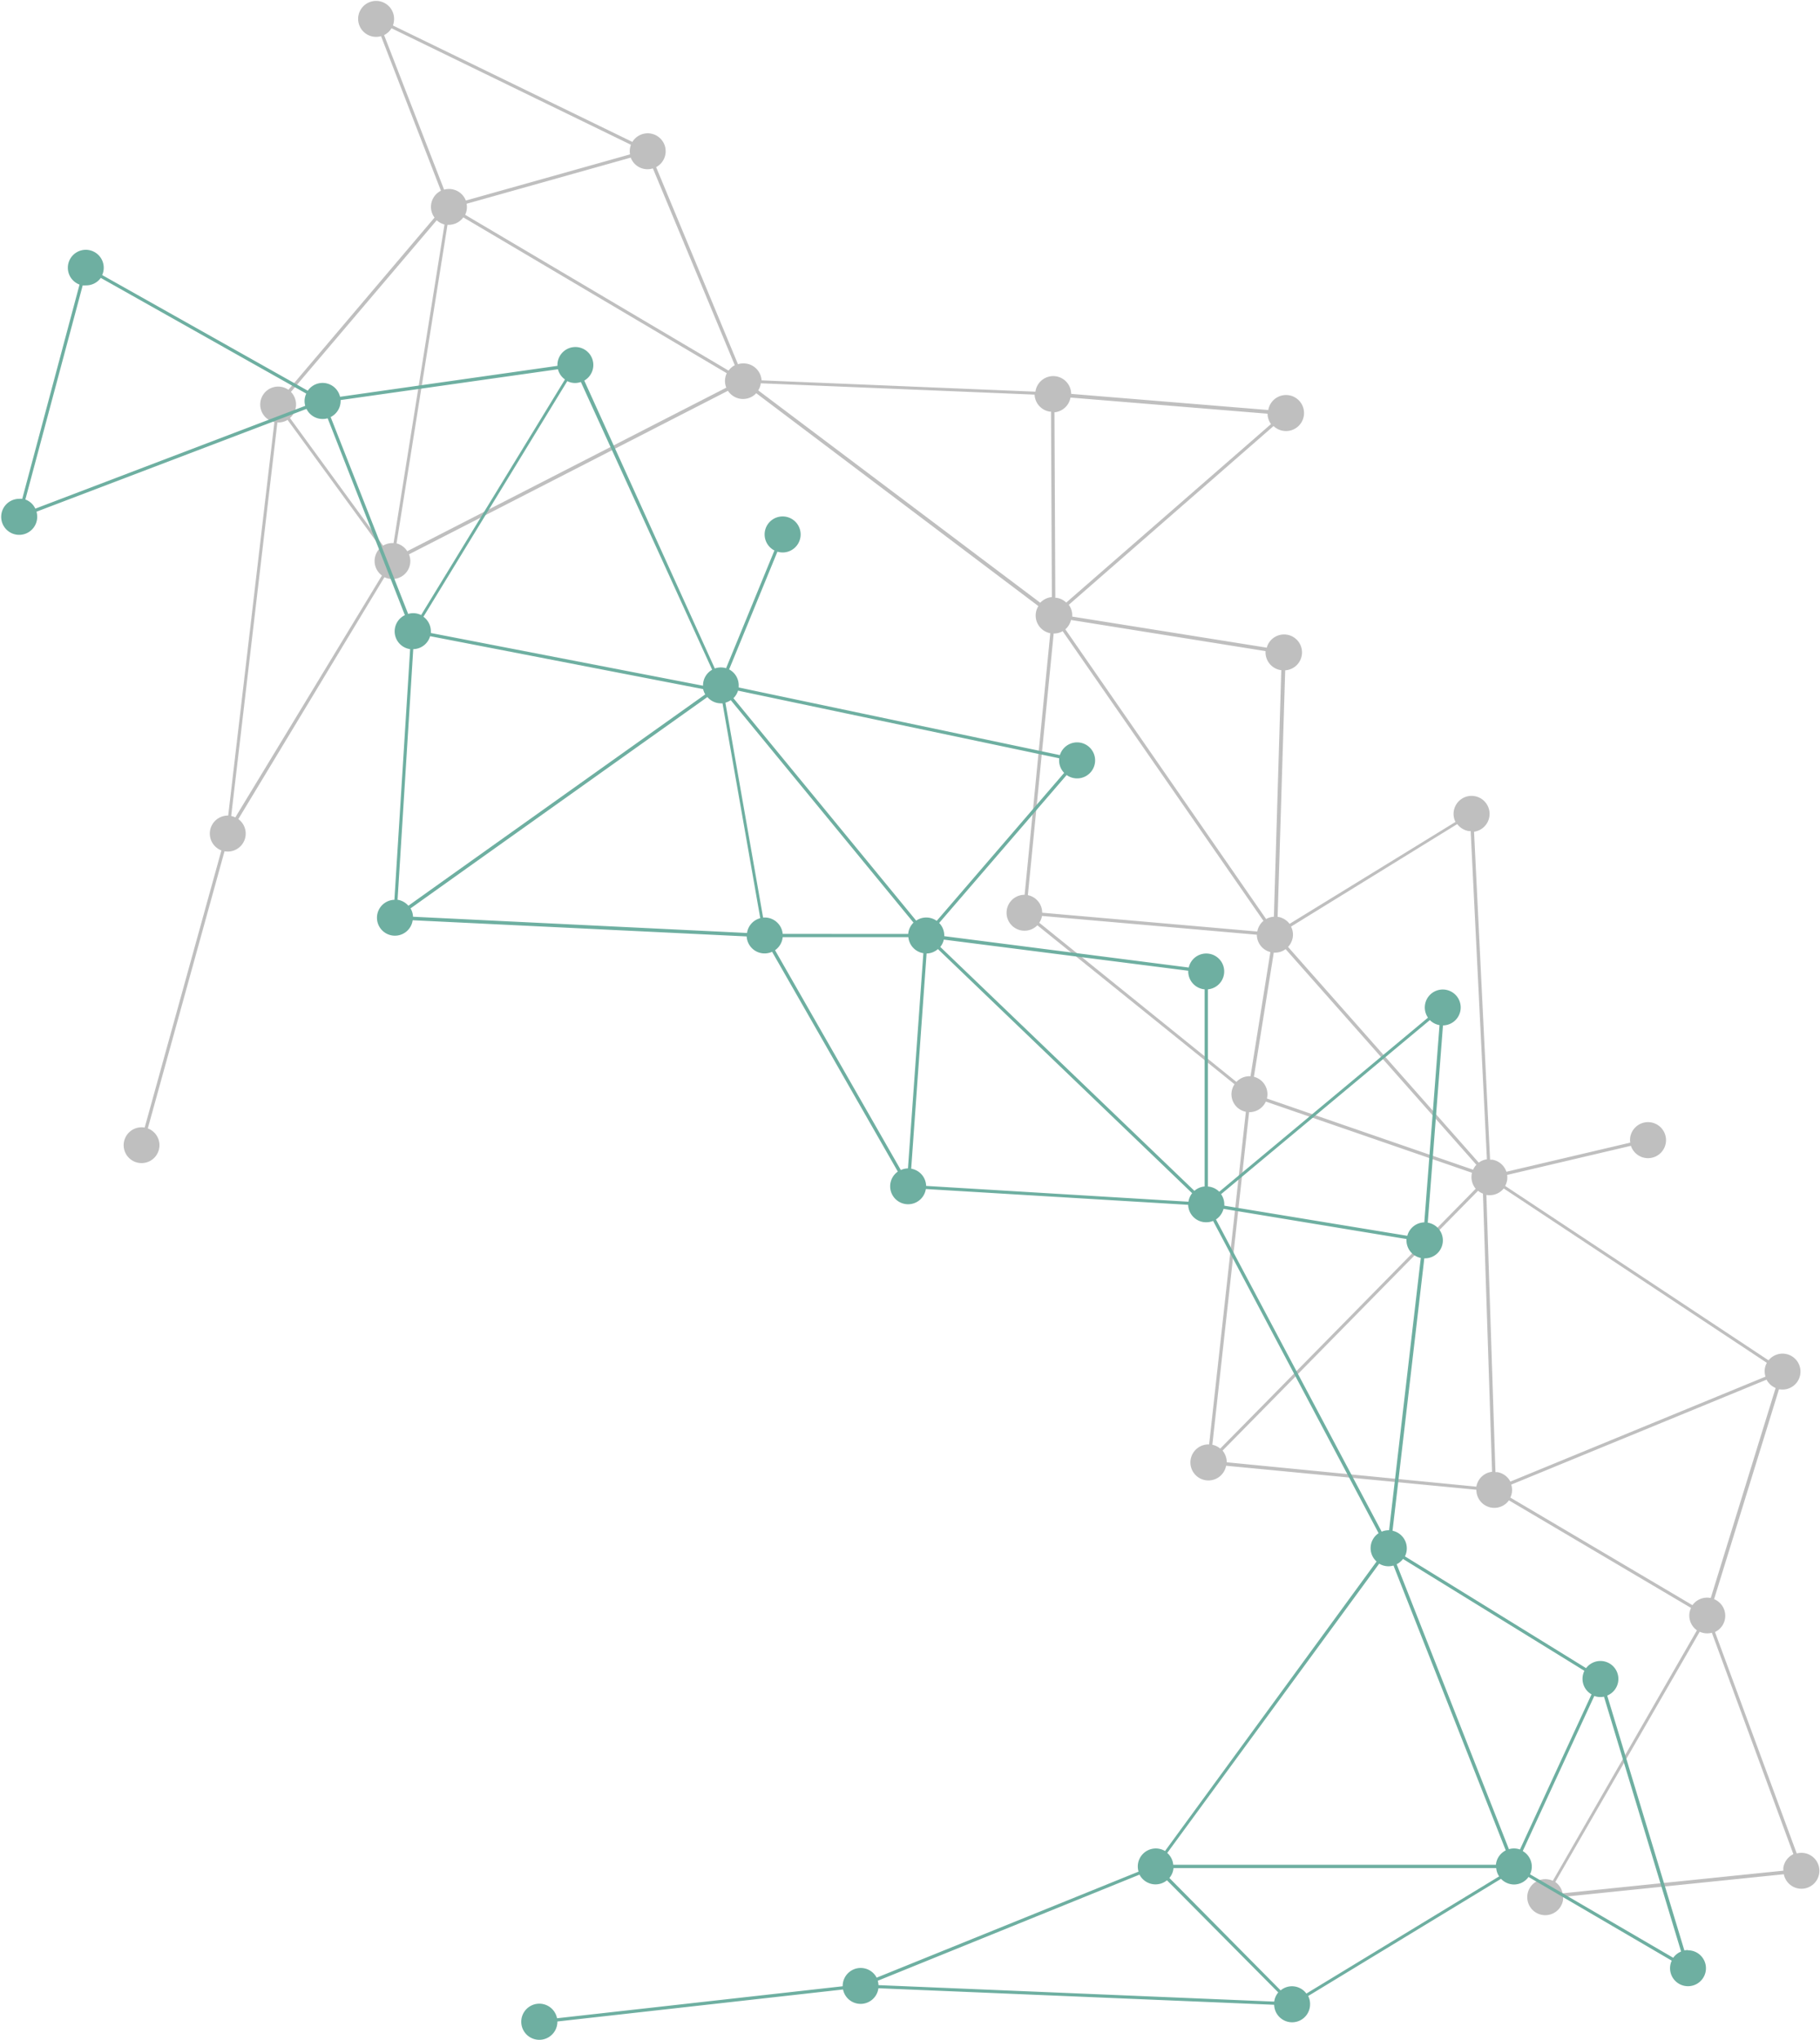 <?xml version="1.0" encoding="UTF-8" standalone="no"?><svg xmlns="http://www.w3.org/2000/svg" xmlns:xlink="http://www.w3.org/1999/xlink" data-name="Layer 1" fill="#000000" height="360.2" preserveAspectRatio="xMidYMid meet" version="1" viewBox="39.2 19.8 321.5 360.2" width="321.5" zoomAndPan="magnify"><g id="change1_1"><path d="M106.14,20a3.17,3.17,0,1,0-1,6.27,3,3,0,0,0,1.37-.09l10.58,27.3a3.19,3.19,0,0,0-1.72,2.34,3.15,3.15,0,0,0,.59,2.4L90.15,88.63a3.17,3.17,0,1,0-2.48,5.7l-8.16,69.48a3.18,3.18,0,0,0-1.2,6.15L64.76,218.89H64.7a3.16,3.16,0,1,0,.61.16l13.55-48.93h.06a3.17,3.17,0,0,0,2.38-5.69l25.81-42.71a3.42,3.42,0,0,0,.89.28,3.17,3.17,0,0,0,3.45-4.32L167.79,88.8a3.18,3.18,0,0,0,5,.43l49.84,37.59a3.06,3.06,0,0,0-.44,1.17,3.18,3.18,0,0,0,2.54,3.62L220.2,177.8a3.17,3.17,0,1,0,2.25,5.38l34.83,28.07a3.15,3.15,0,0,0,2,4.86l-6.49,58.74a3.18,3.18,0,1,0,3,3.76L300,282.85a3.17,3.17,0,0,0,5.75,1.87l32.17,19a3.33,3.33,0,0,0-.27.86,3.19,3.19,0,0,0,1.31,3.09l-25.46,44.23a2.79,2.79,0,0,0-.82-.25,3.18,3.18,0,1,0,2.63,3.63,3.27,3.27,0,0,0,0-.54l39-4a3.17,3.17,0,1,0,3.61-3.74,3.28,3.28,0,0,0-1.33.07l-14.44-39.1a3.17,3.17,0,0,0-.16-5.8l11.46-37.05.16,0a3.17,3.17,0,1,0-2-5.12l-46.53-30.8a3.16,3.16,0,0,0,.35-1,3.3,3.3,0,0,0,0-.94l21.87-5.14a3.18,3.18,0,1,0-.12-1.51,3.36,3.36,0,0,0,0,.95l-21.88,5.14a3.15,3.15,0,0,0-2.51-2.13l-.37,0-2.83-57.91a3.18,3.18,0,1,0-3.58-3.65,3.13,3.13,0,0,0,.3,1.92L267,182.93a3.21,3.21,0,0,0-2-1.23h-.11l1.34-43.54a3.17,3.17,0,1,0-3.26-4l-34.37-5.49a3.14,3.14,0,0,0-.6-2.08l36.17-31.56a3.12,3.12,0,0,0,1.69.84,3.18,3.18,0,1,0-2.62-3.67l-34.82-2.85a3.17,3.17,0,0,0-6.3-.47.19.19,0,0,0,0,.08l-48.39-2A3.19,3.19,0,0,0,171,84a3.16,3.16,0,0,0-1.44.11L155.1,49.31a3.17,3.17,0,1,0-4.19-4.45L108.61,24.3a3.32,3.32,0,0,0,.16-.62A3.18,3.18,0,0,0,106.14,20ZM169,84.29a3.15,3.15,0,0,0-1.1.95L121.37,57.73a3.13,3.13,0,0,0,.25-1.95l29-8.15a3.15,3.15,0,0,0,3.91,1.9Zm58.55,41.91a3.12,3.12,0,0,0-1.7-.84,1.6,1.6,0,0,0-.23,0l-.15-32.76A3.17,3.17,0,0,0,228.3,90l34.81,2.85a3.19,3.19,0,0,0,.61,1.83Zm-6.78,51.66,4.56-46.2a3.12,3.12,0,0,0,1.59-.41l35.47,51.15a3.19,3.19,0,0,0-1.09,1.88l-38-3.32A3.16,3.16,0,0,0,220.77,177.86ZM264.21,188a3.08,3.08,0,0,0,2.09-.61L300,225.47a3.08,3.08,0,0,0-.58.87L263,213.77a2.38,2.38,0,0,0,.05-.26,3.18,3.18,0,0,0-2.35-3.58Zm-1.4,26.31,36.41,12.57a2.38,2.38,0,0,0-.05.26,3.22,3.22,0,0,0,.71,2.56c-8.21,8.35-36.88,37.53-45.13,45.88a3.11,3.11,0,0,0-1.39-.67l6.49-58.73A3.21,3.21,0,0,0,262.81,214.31Zm37.23,68L255.9,278a3.15,3.15,0,0,0-.74-2.06c8.25-8.35,36.83-37.44,45.13-45.88a3.13,3.13,0,0,0,.87.5l1.61,49.12A3.18,3.18,0,0,0,300,282.28ZM264.23,181.67a3.08,3.08,0,0,0-1.37.41l-35.47-51.16a3.11,3.11,0,0,0,1-1.65l34.37,5.5a3.18,3.18,0,0,0,2.66,3.35h.12Zm37.63,42.83a3.11,3.11,0,0,0-1.44.59L266.73,187a3.19,3.19,0,0,0,.83-1.67,3.13,3.13,0,0,0-.3-1.92l29.36-18.1a3.19,3.19,0,0,0,2,1.23,2.22,2.22,0,0,0,.37,0Zm49.45,35.94a3.13,3.13,0,0,0-.35,1,3.3,3.3,0,0,0,.11,1.44L306,281.41a3.16,3.16,0,0,0-2.31-1.67l-.32,0-1.6-48.94.06,0a3.19,3.19,0,0,0,3-1.15Zm-11.86,47.48a3.2,3.2,0,0,0,.83.25,3.25,3.25,0,0,0,1.32-.07L356,347.2a3.15,3.15,0,0,0-1.77,2.36,2.57,2.57,0,0,0,0,.55l-39,4a3.15,3.15,0,0,0-1.29-2ZM306,284.23a3.45,3.45,0,0,0,.27-.86,3.27,3.27,0,0,0-.11-1.43l45.1-18.53a3.19,3.19,0,0,0,1.6,1.47l-11.45,37.06-.16,0a3.18,3.18,0,0,0-3.08,1.29Zm-83.22-101.5a3,3,0,0,0,.49-1.2l37.95,3.32a3.17,3.17,0,0,0,2.39,3.06l-3.51,21.93a3.15,3.15,0,0,0-2.49,1Zm-49.64-94a3.06,3.06,0,0,0,.44-1.17.22.22,0,0,1,0-.08l48.38,2a3.17,3.17,0,0,0,2.67,3l.23,0,.15,32.75a3.2,3.2,0,0,0-2.05,1Zm-62,28.4a3.15,3.15,0,0,0-1.89-1.38l9-56.26a3.18,3.18,0,0,0,2.79-1.31l46.54,27.52a3,3,0,0,0-.27.86,3.11,3.11,0,0,0,.19,1.69Zm-30.37,47a3.49,3.49,0,0,0-.73-.25l8.16-69.49A3.1,3.1,0,0,0,90,93.94l16.45,22.54a3.17,3.17,0,0,0,.22,4.94ZM116.35,58.69a3.22,3.22,0,0,0,1.37.75l-9,56.26a3.17,3.17,0,0,0-1.85.45L90.42,93.61A3.18,3.18,0,0,0,90.59,89ZM107.05,26a3.31,3.31,0,0,0,1.31-1.21l42.29,20.57a3.13,3.13,0,0,0-.16.62,3.26,3.26,0,0,0,0,1.08l-29,8.15a3.19,3.19,0,0,0-2.47-2,3.15,3.15,0,0,0-1.37.08Z" fill="#bfbfbf"/></g><g id="change2_1"><path d="M337.38,364.13a3.39,3.39,0,0,0-.64.06l-13.63-45a3.17,3.17,0,1,0-3.73-4.84l-32-19.74a3.18,3.18,0,0,0-2.19-4.52l5.61-48.1h.09a3.17,3.17,0,0,0,.52-6.3l2.69-34.83a3.17,3.17,0,1,0-2.65-1.37l-36.87,30.74a3.14,3.14,0,0,0-2-.92V194.49a3.17,3.17,0,1,0-3.39-3.85L206,185.1s0-.08,0-.12a3.16,3.16,0,0,0-.9-2.21l22.52-26.12a3.18,3.18,0,1,0-1.19-3.52l-56.74-11.94c0-.13,0-.25,0-.37A3.17,3.17,0,0,0,168,138l8.53-20.79a3.24,3.24,0,0,0,.94.14A3.18,3.18,0,1,0,176,117l-8.54,20.79a3.17,3.17,0,0,0-.93-.14,3.37,3.37,0,0,0-1.06.18L142.41,87a3.17,3.17,0,1,0-4.74-2.76c0,.06,0,.11,0,.16l-38.4,5.46a3.17,3.17,0,0,0-5.7-1.07L57.25,68.37a3.17,3.17,0,1,0-4,1.68L43.13,107.88a3.1,3.1,0,0,0-.54,0A3.18,3.18,0,1,0,45.77,111a3.42,3.42,0,0,0-.12-.85L93.34,92a3.17,3.17,0,0,0,2.85,1.78,3.24,3.24,0,0,0,.89-.12l13.64,34.76a3.17,3.17,0,0,0,.93,6l-2.78,44.26a3.17,3.17,0,1,0,3.23,3.61l59,2.86a3.17,3.17,0,0,0,3.17,3,3.26,3.26,0,0,0,1.32-.29l22.21,38.81a3.17,3.17,0,1,0,4.95,3.08l46.34,2.79a3.17,3.17,0,0,0,3.17,3.08,3.14,3.14,0,0,0,1.23-.24l29.24,55.14a3.17,3.17,0,0,0-.36,5L245,346.64a3.18,3.18,0,0,0-4.81,2.72,3.46,3.46,0,0,0,.13.92L194.06,369a3.18,3.18,0,0,0-6,1.46.13.13,0,0,0,0,.06l-50.46,5.65a3.19,3.19,0,1,0,.06.64v-.07l50.46-5.65a3.17,3.17,0,0,0,6.25-.22l69.91,2.92a3.17,3.17,0,0,0,6.34-.16,3.09,3.09,0,0,0-.33-1.39l34.06-20.69a3.2,3.2,0,0,0,2.28,1,3.14,3.14,0,0,0,2.58-1.33L334.51,366a3.17,3.17,0,1,0,2.87-1.83Zm-18.3-49.31a3.22,3.22,0,0,0-.33,1.42,3.15,3.15,0,0,0,1.59,2.74L307.7,346.37a3.11,3.11,0,0,0-1.06-.18,2.9,2.9,0,0,0-.89.13L285.92,296a3.25,3.25,0,0,0,1.12-.93Zm-27.3-114.9a3.18,3.18,0,0,0,1.71.89l-2.69,34.83a3.17,3.17,0,0,0-3,2.37l-32.33-5.32a1.79,1.79,0,0,0,0-.23,3.11,3.11,0,0,0-.57-1.8Zm-91.62,26.24,2.72-38a3.08,3.08,0,0,0,2-.78l44.91,43.11a3.08,3.08,0,0,0-.65,1.5l-46.34-2.79A3.17,3.17,0,0,0,200.16,226.16Zm-22.7-41.46a3.18,3.18,0,0,0-3.16-2.89H174l-6.66-37.94a3.29,3.29,0,0,0,.95-.44l32.28,39.28a3.16,3.16,0,0,0-.94,2Zm-6.3-.16-59-2.87a3.08,3.08,0,0,0-.44-1.47c9.55-6.82,42.89-30.53,52.44-37.32a3.15,3.15,0,0,0,2.41,1.11h.26l6.67,37.94A3.15,3.15,0,0,0,171.16,184.54Zm-56-52.41,48.25,9.35a3,3,0,0,0,.37.93c-9.65,6.87-42.89,30.5-52.44,37.32a3.2,3.2,0,0,0-1.91-1.06l2.77-44.25A3.16,3.16,0,0,0,115.18,132.13Zm133.94,59.08v.12a3.17,3.17,0,0,0,2.89,3.16V229.3a3.13,3.13,0,0,0-1.8.77L205.3,187a3,3,0,0,0,.62-1.29Zm-22.81-37.52c0,.13,0,.25,0,.38a3.17,3.17,0,0,0,.89,2.2L204.67,182.4a3.18,3.18,0,0,0-1.85-.59,3.13,3.13,0,0,0-1.78.55l-32.28-39.28a3.15,3.15,0,0,0,.81-1.33ZM165,138.06a3.16,3.16,0,0,0-1.61,2.76s0,0,0,.06l-48.08-9.31a1.77,1.77,0,0,0,0-.32A3.19,3.19,0,0,0,114,128.7l25.41-41.6a3.17,3.17,0,0,0,1.4.33,3.31,3.31,0,0,0,1-.18ZM45.44,109.61A3.15,3.15,0,0,0,43.68,108L53.81,70.19a3.29,3.29,0,0,0,.54,0A3.17,3.17,0,0,0,57,68.87L93.3,89.3A3.16,3.16,0,0,0,93,90.6a3.08,3.08,0,0,0,.12.86ZM97.61,93.44a3.18,3.18,0,0,0,1.76-2.84s0-.11,0-.16L137.76,85A3.15,3.15,0,0,0,139,86.8l-25.41,41.6a3.14,3.14,0,0,0-1.4-.33,3.24,3.24,0,0,0-.89.13Zm78.5,94.14a3.16,3.16,0,0,0,1.35-2.31h22.2a3.18,3.18,0,0,0,2.65,2.84l-2.72,38a3.11,3.11,0,0,0-1.26.29ZM254,235.12a3.19,3.19,0,0,0,1.33-1.87l32.32,5.33c0,.07,0,.15,0,.23a3.18,3.18,0,0,0,2.53,3.11L284.58,290h-.08a3.14,3.14,0,0,0-1.23.25Zm28.83,60.78a3.16,3.16,0,0,0,1.64.46,3.24,3.24,0,0,0,.89-.13l19.83,50.3a3.17,3.17,0,0,0-1.74,2.54h-57a3.14,3.14,0,0,0-1.06-2.09Zm-42.34,54.91a3.19,3.19,0,0,0,4.85,1L265,371.61a3.14,3.14,0,0,0-.71,1.62l-69.91-2.91a2.89,2.89,0,0,0-.13-.77Zm29.48,21a3.17,3.17,0,0,0-2.55-1.29,3.12,3.12,0,0,0-2,.73L245.77,351.4a3.13,3.13,0,0,0,.73-1.75h57a3.13,3.13,0,0,0,.52,1.47Zm39.51-21.06a3.08,3.08,0,0,0,.31-1.35,3.18,3.18,0,0,0-1.6-2.75l12.64-27.39a3.11,3.11,0,0,0,1.06.19,3.49,3.49,0,0,0,.65-.06l13.62,45a3.2,3.2,0,0,0-1.39,1.1Z" fill="#6eafa1"/></g></svg>